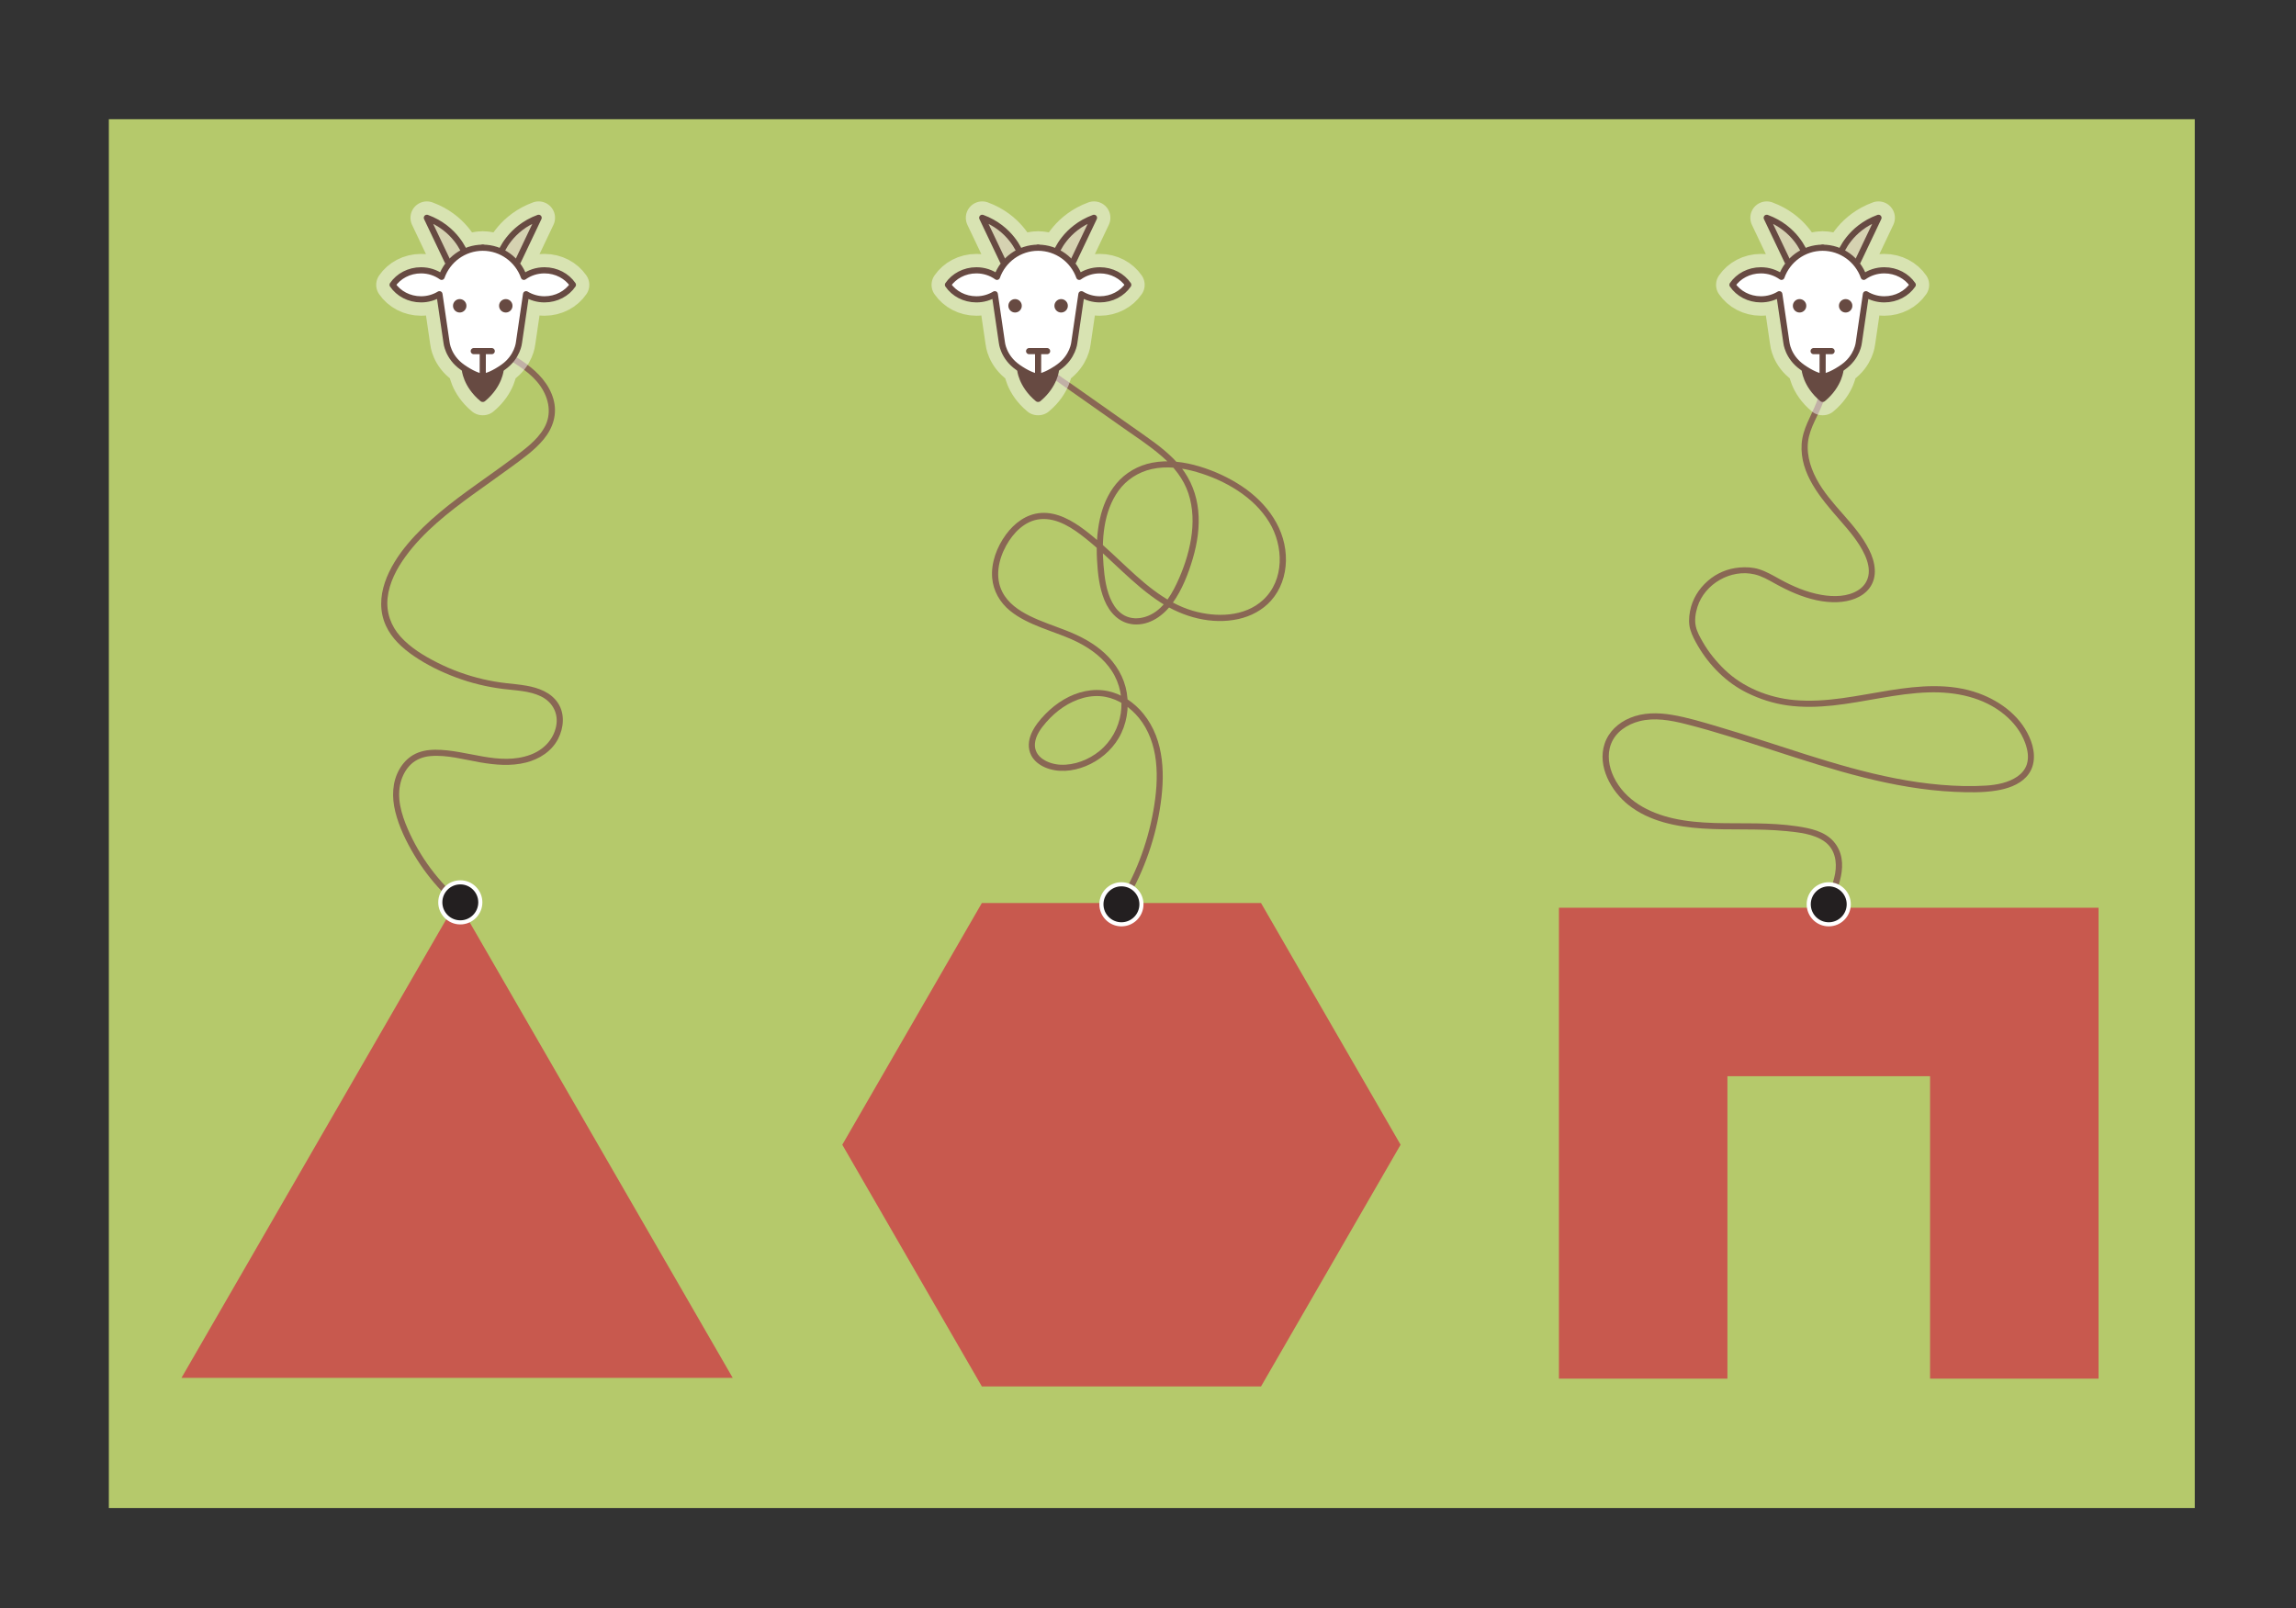 <?xml version="1.0" encoding="utf-8"?>
<!-- Generator: Adobe Illustrator 25.2.1, SVG Export Plug-In . SVG Version: 6.00 Build 0)  -->
<svg version="1.1" xmlns="http://www.w3.org/2000/svg" xmlns:xlink="http://www.w3.org/1999/xlink" x="0px" y="0px" width="560px"
	 height="392.317px" viewBox="0 0 560 392.317" style="enable-background:new 0 0 560 392.317;" xml:space="preserve">
<rect x="0" y="0" width="560" height="392.317" fill="#333333" stroke="none"/>
<style type="text/css">
	.st0{fill:#C8D693;}
	.st1{fill:#FDD4B8;}
	.st2{fill:#FEBB94;}
	.st3{clip-path:url(#SVGID_2_);fill:#98AA57;}
	.st4{fill:#B5C96B;}
	.st5{fill:none;stroke:#896754;stroke-width:2;stroke-miterlimit:10;}
	.st6{fill:#FECBAD;}
	.st7{fill:none;stroke:#93AF2B;stroke-width:2;stroke-miterlimit:10;}
	.st8{opacity:0.48;}
	.st9{fill:#FFFFFF;stroke:#FFFFFF;stroke-width:8;stroke-linecap:round;stroke-linejoin:round;stroke-miterlimit:10;}
	.st10{fill:#674A42;stroke:#674A42;stroke-width:1.5;stroke-linejoin:round;stroke-miterlimit:10;}
	.st11{fill:#D5D2B1;stroke:#674A42;stroke-width:1.5;stroke-linejoin:round;stroke-miterlimit:10;}
	.st12{fill:#D7D19F;stroke:#674A42;stroke-width:1.5;stroke-linejoin:round;stroke-miterlimit:10;}
	.st13{fill:#FFFFFF;stroke:#674A42;stroke-width:1.5;stroke-linejoin:round;stroke-miterlimit:10;}
	.st14{fill:#674A42;}
	.st15{fill:none;stroke:#674A42;stroke-width:1.5;stroke-linecap:round;stroke-linejoin:round;stroke-miterlimit:10;}
	.st16{fill:#725646;}
	.st17{fill:#C14437;}
	.st18{fill:#231F20;}
	.st19{fill:#FFFFFF;}
	.st20{clip-path:url(#SVGID_4_);fill:#98AA57;}
	.st21{fill:none;stroke:#748F1B;stroke-width:2;stroke-miterlimit:10;}
	.st22{fill:none;stroke:#666666;stroke-width:2;stroke-linejoin:round;stroke-miterlimit:10;stroke-dasharray:2,3;}
	.st23{fill:#C8594E;}
	.st24{fill:#D47D75;}
	.st25{fill:#D98C84;}
	.st26{clip-path:url(#SVGID_6_);fill:#98AA57;}
	.st27{fill:#896754;}
	.st28{fill:#FFE6C9;stroke:#C8594E;stroke-width:5;stroke-miterlimit:10;}
	.st29{fill:#FFE6C9;}
	.st30{clip-path:url(#SVGID_8_);fill:#FECBAD;}
	.st31{clip-path:url(#SVGID_8_);fill:none;stroke:#B9684B;stroke-width:2;stroke-miterlimit:10;stroke-dasharray:3,4;}
	.st32{fill:none;stroke:#C8594E;stroke-width:5;stroke-miterlimit:10;}
	.st33{clip-path:url(#SVGID_10_);fill:#FECBAD;}
	.st34{clip-path:url(#SVGID_10_);fill:none;stroke:#B9684B;stroke-width:2;stroke-miterlimit:10;stroke-dasharray:3,4;}
	.st35{clip-path:url(#SVGID_12_);fill:#FAB38D;}
	.st36{fill:none;stroke:#C14437;stroke-width:2;stroke-miterlimit:10;}
	.st37{clip-path:url(#SVGID_14_);fill:#FECBAD;}
	.st38{clip-path:url(#SVGID_14_);fill:none;stroke:#B9684B;stroke-width:2;stroke-miterlimit:10;stroke-dasharray:3,4;}
	.st39{clip-path:url(#SVGID_16_);fill:#FAB38D;}
	.st40{clip-path:url(#SVGID_18_);fill:#FECBAD;}
	.st41{clip-path:url(#SVGID_18_);fill:none;stroke:#B9684B;stroke-width:2;stroke-miterlimit:10;stroke-dasharray:3,4;}
	.st42{clip-path:url(#SVGID_20_);fill:#FAB38D;}
	.st43{fill:#DEB49B;}
	.st44{clip-path:url(#SVGID_22_);fill:#FECBAD;stroke:#B9684B;stroke-width:2;stroke-miterlimit:10;stroke-dasharray:3,4;}
	.st45{fill:#B5C96B;stroke:#C14437;stroke-width:5;stroke-miterlimit:10;}
	.st46{clip-path:url(#SVGID_24_);fill:#FECBAD;}
	.st47{fill:none;stroke:#595845;stroke-width:2;stroke-miterlimit:10;}
	.st48{fill:none;stroke:#C14437;stroke-width:5;stroke-miterlimit:10;}
	.st49{fill:none;stroke:#C14437;stroke-width:2;stroke-miterlimit:10;stroke-dasharray:3,4;}
	.st50{fill:none;stroke:#979376;stroke-width:2;stroke-miterlimit:10;}
	.st51{fill:none;stroke:#363636;stroke-linecap:round;stroke-linejoin:round;stroke-miterlimit:10;}
</style>
<g id="STYLES_and_NOTES">
</g>
<g id="Infog">
	<rect x="26.549" y="29.081" class="st4" width="508.764" height="338.755"/>
	<polygon class="st23" points="307.564,220.26 239.479,220.26 205.437,279.223 239.479,338.186 
		307.564,338.186 341.606,279.223 	"/>
	<polygon class="st23" points="111.488,219.655 44.262,336.094 178.714,336.094 	"/>
	<polygon class="st23" points="380.228,221.418 380.228,336.277 421.32,336.277 421.32,262.51 
		470.749,262.51 470.749,336.277 511.84,336.277 511.84,221.418 	"/>
	<g>
		<g>
			<path class="st27" d="M112.668,219.97c-5.688-4.826-10.242-10.917-13.212-17.763
				c-1.538-3.545-2.766-7.62-1.708-11.472c0.434-1.579,1.226-3.075,2.403-4.226
				c1.314-1.284,3.036-1.931,4.85-2.084c4.043-0.342,8.128,0.849,12.079,1.527
				c3.714,0.637,7.545,0.985,11.241,0.041c3.247-0.83,6.226-2.726,7.797-5.757
				c1.389-2.68,1.701-6.101-0.008-8.72c-1.719-2.634-4.761-3.741-7.73-4.261
				c-1.598-0.28-3.215-0.428-4.827-0.606c-1.964-0.217-3.912-0.553-5.836-1.004
				c-3.869-0.908-7.627-2.272-11.168-4.076c-3.207-1.634-6.412-3.566-8.844-6.261
				c-2.372-2.629-3.546-5.934-3.169-9.476c0.393-3.69,2.227-7.147,4.382-10.104
				c4.405-6.045,10.461-10.768,16.462-15.128c2.984-2.168,6.015-4.272,8.988-6.455
				c2.877-2.113,5.966-4.231,8.249-7.009c2.293-2.789,3.366-6.196,2.373-9.751
				c-1.018-3.646-3.666-6.451-6.646-8.642c-1.484-1.091-3.06-2.047-4.633-3
				c-0.828-0.501-1.583,0.795-0.757,1.295c3.227,1.955,6.672,3.993,8.863,7.16
				c2.112,3.054,2.816,6.826,0.921,10.161c-1.732,3.049-4.751,5.213-7.499,7.28
				c-3.007,2.262-6.095,4.414-9.152,6.608c-5.983,4.294-11.937,8.794-16.693,14.469
				c-4.512,5.385-8.468,12.936-5.256,19.942c1.415,3.085,4.026,5.459,6.782,7.347
				c3.167,2.17,6.674,3.884,10.266,5.227c3.701,1.383,7.553,2.315,11.472,2.81
				c3.088,0.39,6.436,0.428,9.289,1.821c2.856,1.394,4.344,4.22,3.676,7.362
				c-0.701,3.3-3.157,5.738-6.274,6.879c-7.67,2.808-15.442-1.263-23.186-1.23
				c-1.86,0.008-3.763,0.331-5.388,1.279c-1.4,0.817-2.537,2.049-3.342,3.448
				c-1.815,3.152-1.878,6.879-1.036,10.341c0.903,3.717,2.66,7.299,4.613,10.571
				c1.898,3.181,4.156,6.156,6.707,8.843c1.229,1.294,2.53,2.517,3.891,3.672
				C112.339,221.651,113.406,220.595,112.668,219.97L112.668,219.97z"/>
		</g>
	</g>
	<g>
		<g>
			<path class="st27" d="M273.994,221.046c4.446-7.203,7.497-15.266,8.878-23.62
				c1.31-7.924,1.318-16.825-4.022-23.359c-2.194-2.684-5.243-4.804-8.673-5.504
				c-3.692-0.754-7.475,0.167-10.687,2.051c-1.643,0.964-3.156,2.171-4.489,3.53
				c-1.372,1.399-2.682,2.995-3.461,4.808c-0.732,1.703-0.888,3.602-0.027,5.289
				c0.693,1.36,1.981,2.34,3.358,2.936c3.151,1.362,6.794,0.977,9.913-0.29
				c3.323-1.351,6.219-3.734,8.053-6.833c1.962-3.314,2.606-7.301,1.987-11.084
				c-0.612-3.739-2.614-7.074-5.377-9.628c-2.686-2.484-5.913-4.172-9.293-5.504
				c-3.028-1.193-6.147-2.184-9.065-3.638c-2.672-1.331-5.239-3.105-6.626-5.831
				c-1.835-3.605-0.931-7.874,0.938-11.271c1.707-3.103,4.556-6.091,8.266-6.459
				c4.166-0.414,7.991,2.207,11.09,4.676c6.286,5.008,11.542,11.262,18.33,15.645
				c5.519,3.564,12.441,5.48,18.971,4.035c3.015-0.667,5.872-2.165,7.944-4.482
				c2.379-2.66,3.564-6.139,3.639-9.682c0.164-7.689-4.584-14.134-10.766-18.243
				c-3.147-2.091-6.674-3.717-10.29-4.807c-3.721-1.122-7.719-1.654-11.568-0.917
				c-3.421,0.655-6.572,2.46-8.792,5.153c-2.029,2.462-3.275,5.46-3.958,8.558
				c-0.724,3.28-0.882,6.677-0.699,10.024c0.179,3.283,0.544,6.722,1.805,9.786
				c1.272,3.09,3.651,5.637,7.146,5.911c3.907,0.306,7.316-2.193,9.492-5.219
				c2.293-3.191,3.826-7.109,4.926-10.86c1.103-3.76,1.706-7.756,1.312-11.673
				c-0.39-3.879-1.775-7.492-4.188-10.563c-2.438-3.102-5.657-5.478-8.852-7.74
				c-3.826-2.709-7.667-5.397-11.501-8.096c-1.946-1.369-3.891-2.738-5.837-4.108
				c-1.76-1.239-3.633-2.401-5.262-3.813c-1.22-1.057-2.409-2.442-2.381-4.148
				c0.022-1.34,0.723-2.723,2.137-2.958c0.95-0.158,0.547-1.604-0.399-1.446
				c-3.132,0.521-3.851,4.5-2.62,6.936c0.805,1.593,2.222,2.767,3.634,3.805
				c1.764,1.297,3.579,2.529,5.369,3.789c3.741,2.633,7.483,5.266,11.224,7.9
				c3.34,2.351,6.815,4.596,9.899,7.286c2.805,2.447,5.178,5.352,6.37,8.923
				c1.192,3.571,1.261,7.433,0.657,11.125c-0.622,3.8-1.882,7.496-3.535,10.968
				c-1.604,3.369-3.838,6.877-7.597,8.05c-1.675,0.523-3.516,0.524-5.09-0.317
				c-1.342-0.717-2.313-1.895-3.016-3.224c-1.452-2.747-1.862-6.004-2.108-9.06
				c-0.493-6.108-0.055-13.011,3.651-18.149c1.947-2.7,4.835-4.546,8.074-5.281
				c3.625-0.822,7.449-0.318,10.979,0.707c6.877,1.997,13.932,6.019,17.73,12.278
				c3.514,5.792,3.737,14.099-1.53,18.944c-4.539,4.175-11.468,4.268-17.086,2.636
				c-7.083-2.057-12.591-7.311-17.842-12.234c-2.764-2.592-5.535-5.184-8.561-7.472
				c-3.03-2.291-6.726-4.435-10.667-4.162c-3.57,0.247-6.497,2.478-8.556,5.28
				c-2.192,2.982-3.678,6.877-3.346,10.618c0.279,3.141,1.875,5.916,4.291,7.907
				c2.306,1.9,5.059,3.128,7.818,4.216c2.988,1.177,6.083,2.136,8.946,3.607
				c3.174,1.631,6.142,3.875,8.111,6.894c4.08,6.256,2.781,14.846-3.015,19.56
				c-2.604,2.118-6.099,3.488-9.484,3.33c-2.886-0.135-6.536-1.768-6.238-5.191
				c0.171-1.963,1.487-3.728,2.739-5.164c1.218-1.398,2.607-2.656,4.152-3.685
				c2.992-1.992,6.66-3.197,10.267-2.523c3.287,0.615,6.118,2.597,8.209,5.157
				c2.414,2.956,3.687,6.682,4.125,10.44c0.482,4.135,0.083,8.344-0.655,12.424
				c-0.726,4.012-1.837,7.955-3.306,11.758c-1.417,3.668-3.189,7.194-5.254,10.539
				C272.191,221.113,273.488,221.867,273.994,221.046L273.994,221.046z"/>
		</g>
	</g>
	<g>
		<g>
			<path class="st27" d="M445.558,222.191c2.704-4.794,5.915-12.003,1.699-16.894
				c-2.195-2.547-5.762-3.27-8.928-3.746c-3.349-0.502-6.733-0.661-10.115-0.715
				c-6.679-0.106-13.497,0.257-20.063-1.208c-5.989-1.336-11.814-4.387-14.565-10.132
				c-1.187-2.478-1.661-5.411-0.654-8.031c1.131-2.943,3.957-4.783,6.909-5.546
				c3.705-0.957,7.587-0.237,11.224,0.673c3.699,0.924,7.361,2.004,11.005,3.123
				c14.4,4.422,28.614,9.808,43.538,12.239c3.677,0.599,7.385,1.02,11.107,1.189
				c3.38,0.153,6.861,0.231,10.212-0.312c2.612-0.423,5.414-1.329,7.273-3.311
				c2.273-2.424,2.255-5.788,1.163-8.764c-2.087-5.693-7.167-9.605-12.721-11.638
				c-7.003-2.562-14.634-1.869-21.848-0.716c-7.673,1.227-15.386,3.071-23.21,2.349
				c-6.179-0.571-12.434-3.055-16.932-7.4c-2.056-1.986-3.905-4.253-5.33-6.734
				c-0.674-1.174-1.384-2.432-1.694-3.761c-0.367-1.572-0.1-3.272,0.372-4.792
				c1.76-5.666,8.17-9.344,13.973-7.958c1.75,0.418,3.321,1.328,4.88,2.195
				c1.652,0.919,3.335,1.768,5.085,2.487c3.232,1.329,6.802,2.256,10.323,2.086
				c2.802-0.135,5.851-1.043,7.638-3.34c2.178-2.8,1.462-6.485-0.012-9.43
				c-3.251-6.495-9.474-10.908-12.864-17.323c-1.655-3.133-2.658-6.776-1.816-10.302
				c0.812-3.404,2.999-6.286,3.866-9.67c0.721-2.813,0.592-5.998-1.468-8.228
				c-0.656-0.711-1.715,0.352-1.061,1.061c2.149,2.328,1.546,5.915,0.478,8.594
				c-1.331,3.338-3.35,6.372-3.594,10.054c-0.485,7.307,4.707,13.28,9.18,18.418
				c2.32,2.665,4.749,5.422,6.229,8.665c0.713,1.563,1.212,3.4,0.855,5.12
				c-0.295,1.425-1.167,2.615-2.379,3.403c-2.64,1.715-6.073,1.721-9.068,1.201
				c-3.623-0.629-7.025-2.097-10.227-3.864c-1.611-0.889-3.216-1.84-4.984-2.39
				c-1.539-0.479-3.195-0.555-4.794-0.415c-2.872,0.251-5.522,1.356-7.695,3.255
				c-2.241,1.959-3.782,4.459-4.345,7.395c-0.287,1.495-0.36,3.097,0.089,4.569
				c0.416,1.364,1.12,2.664,1.834,3.891c2.791,4.794,6.981,8.988,11.974,11.445
				c3.104,1.528,6.421,2.606,9.851,3.079c3.692,0.509,7.429,0.408,11.127,0.016
				c7.819-0.829,15.479-2.969,23.365-3.195c6.543-0.187,13.339,1.171,18.489,5.455
				c2.213,1.841,4.043,4.181,5.023,6.907c0.603,1.677,0.952,3.528,0.371,5.261
				c-0.399,1.188-1.24,2.184-2.263,2.89c-2.199,1.519-5.005,2.047-7.626,2.221
				c-3.672,0.243-7.386,0.119-11.05-0.189c-14.961-1.261-29.29-6.236-43.487-10.81
				c-3.626-1.168-7.258-2.321-10.913-3.396c-3.693-1.087-7.433-2.239-11.237-2.867
				c-3.421-0.565-6.968-0.587-10.214,0.768c-2.821,1.178-5.18,3.332-6.163,6.278
				c-1.84,5.51,1.589,11.614,5.852,14.974c5.069,3.995,11.708,5.294,17.996,5.71
				c6.779,0.448,13.593-0.046,20.361,0.628c3.117,0.31,6.771,0.672,9.4,2.53
				c2.546,1.8,3.129,4.908,2.611,7.821c-0.529,2.975-1.85,5.761-3.324,8.374
				C443.788,222.276,445.083,223.033,445.558,222.191L445.558,222.191z"/>
		</g>
	</g>
	<g>
		<circle class="st18" cx="112.27" cy="220.103" r="4.881"/>
		<path class="st19" d="M112.27,215.722c2.419,0,4.381,1.961,4.381,4.381s-1.961,4.381-4.381,4.381
			c-2.419,0-4.381-1.961-4.381-4.381S109.851,215.722,112.27,215.722 M112.27,214.722
			c-2.967,0-5.381,2.414-5.381,5.381s2.414,5.381,5.381,5.381c2.967,0,5.381-2.414,5.381-5.381
			S115.237,214.722,112.27,214.722L112.27,214.722z"/>
	</g>
	<g>
		<circle class="st18" cx="273.521" cy="220.576" r="4.881"/>
		<path class="st19" d="M273.521,216.195c2.419,0,4.381,1.961,4.381,4.381s-1.961,4.381-4.381,4.381
			c-2.419,0-4.381-1.961-4.381-4.381S271.102,216.195,273.521,216.195 M273.521,215.195
			c-2.967,0-5.381,2.414-5.381,5.381s2.414,5.381,5.381,5.381c2.967,0,5.381-2.414,5.381-5.381
			S276.488,215.195,273.521,215.195L273.521,215.195z"/>
	</g>
	<g>
		<circle class="st18" cx="446.035" cy="220.576" r="4.881"/>
		<path class="st19" d="M446.034,216.195c2.419,0,4.381,1.961,4.381,4.381s-1.961,4.381-4.381,4.381
			c-2.419,0-4.381-1.961-4.381-4.381S443.615,216.195,446.034,216.195 M446.034,215.195
			c-2.967,0-5.381,2.414-5.381,5.381s2.414,5.381,5.381,5.381c2.967,0,5.381-2.414,5.381-5.381
			S449.002,215.195,446.034,215.195L446.034,215.195z"/>
	</g>
	<g>
		<g class="st8">
			<path class="st9" d="M117.717,60.419c0.009,0,0.018,0.001,0.027,0.001c0.009,0,0.018-0.001,0.027-0.001
				H117.717z"/>
			<path class="st9" d="M132.794,65.934c-1.896,0-3.633,0.6-5.018,1.594
				c-0.622-1.75-1.69-3.287-3.061-4.482l1.514,0.9l5.147-10.821
				c-6.47,2.372-8.81,7.516-9.137,8.309c-1.365-0.641-2.885-1.008-4.494-1.012
				c-1.609,0.004-3.129,0.371-4.494,1.012c-0.327-0.792-2.667-5.936-9.137-8.309l5.147,10.821
				l1.515-0.9c-1.372,1.196-2.44,2.733-3.062,4.483c-1.386-0.994-3.122-1.594-5.019-1.594
				c-2.929,0-5.492,1.416-6.939,3.539c1.447,2.123,4.01,3.539,6.939,3.539
				c1.663,0,3.199-0.468,4.489-1.251l1.726,11.78c0,0,0.303,3.525,3.861,6.025
				c0.237,0.166,0.468,0.32,0.697,0.468h-0.112c0,0,0.234,3.861,4.328,7.253h0.122
				c4.094-3.393,4.328-7.253,4.328-7.253h-0.112c0.229-0.148,0.46-0.302,0.697-0.468
				c3.557-2.5,3.861-6.025,3.861-6.025l1.726-11.78c1.29,0.783,2.826,1.251,4.489,1.251
				c2.929,0,5.492-1.416,6.939-3.539C138.286,67.35,135.723,65.934,132.794,65.934z"/>
		</g>
		<g>
			<path class="st10" d="M122.133,90.033c0,0-0.234,3.861-4.328,7.253h-0.122
				c-4.094-3.393-4.328-7.253-4.328-7.253"/>
			<g>
				<path class="st11" d="M113.296,61.547c0,0-2.164-5.849-9.183-8.423l5.147,10.821"/>
				<path class="st11" d="M122.192,61.547c0,0,2.164-5.849,9.183-8.423l-5.147,10.821"/>
			</g>
			<g>
				<path class="st12" d="M117.717,60.419c0.009,0,0.018,0.001,0.027,0.001c0.009,0,0.018-0.001,0.027-0.001
					H117.717z"/>
				<path class="st13" d="M132.794,65.934c-1.896,0-3.633,0.6-5.018,1.594
					c-1.469-4.131-5.398-7.096-10.031-7.107c-4.633,0.012-8.562,2.976-10.031,7.108
					c-1.386-0.994-3.122-1.594-5.019-1.594c-2.929,0-5.492,1.416-6.939,3.539
					c1.447,2.123,4.01,3.539,6.939,3.539c1.663,0,3.199-0.468,4.489-1.251l1.726,11.78
					c0,0,0.303,3.525,3.861,6.025c2.164,1.521,4.036,2.281,4.913,2.281h0.122
					c0.877,0,2.749-0.76,4.913-2.281c3.557-2.5,3.861-6.025,3.861-6.025l1.726-11.78
					c1.29,0.783,2.826,1.251,4.489,1.251c2.929,0,5.492-1.416,6.939-3.539
					C138.286,67.35,135.723,65.934,132.794,65.934z"/>
			</g>
			<g>
				<circle class="st14" cx="112.127" cy="74.591" r="1.638"/>
				<circle class="st14" cx="123.362" cy="74.591" r="1.638"/>
			</g>
			<line class="st15" x1="115.551" y1="85.646" x2="119.938" y2="85.646"/>
			<line class="st15" x1="117.744" y1="91.437" x2="117.75" y2="85.786"/>
		</g>
	</g>
	<g>
		<g class="st8">
			<path class="st9" d="M253.169,60.419c0.009,0,0.018,0.001,0.027,0.001c0.009,0,0.018-0.001,0.027-0.001
				H253.169z"/>
			<path class="st9" d="M268.246,65.934c-1.896,0-3.633,0.6-5.018,1.594
				c-0.622-1.75-1.69-3.287-3.061-4.482l1.514,0.9l5.147-10.821
				c-6.47,2.372-8.81,7.516-9.137,8.309c-1.365-0.641-2.885-1.008-4.494-1.012
				c-1.609,0.004-3.129,0.371-4.494,1.012c-0.327-0.792-2.667-5.936-9.137-8.309l5.147,10.821
				l1.515-0.9c-1.372,1.196-2.44,2.733-3.062,4.483c-1.386-0.994-3.122-1.594-5.019-1.594
				c-2.929,0-5.492,1.416-6.939,3.539c1.447,2.123,4.01,3.539,6.939,3.539c1.663,0,3.199-0.468,4.489-1.251
				l1.726,11.78c0,0,0.303,3.525,3.861,6.025c0.237,0.166,0.468,0.32,0.697,0.468h-0.112
				c0,0,0.234,3.861,4.328,7.253h0.122c4.094-3.393,4.328-7.253,4.328-7.253h-0.112
				c0.229-0.148,0.46-0.302,0.697-0.468c3.557-2.5,3.861-6.025,3.861-6.025l1.726-11.78
				c1.29,0.783,2.826,1.251,4.489,1.251c2.929,0,5.492-1.416,6.939-3.539
				C273.738,67.35,271.175,65.934,268.246,65.934z"/>
		</g>
		<g>
			<path class="st10" d="M257.586,90.033c0,0-0.234,3.861-4.328,7.253h-0.122
				c-4.094-3.393-4.328-7.253-4.328-7.253"/>
			<g>
				<path class="st11" d="M248.749,61.547c0,0-2.164-5.849-9.183-8.423l5.147,10.821"/>
				<path class="st11" d="M257.644,61.547c0,0,2.164-5.849,9.183-8.423l-5.147,10.821"/>
			</g>
			<g>
				<path class="st12" d="M253.169,60.419c0.009,0,0.018,0.001,0.027,0.001s0.018-0.001,0.027-0.001H253.169
					z"/>
				<path class="st13" d="M268.246,65.934c-1.896,0-3.633,0.6-5.018,1.594
					c-1.469-4.131-5.398-7.096-10.031-7.107c-4.633,0.012-8.562,2.976-10.031,7.108
					c-1.386-0.994-3.122-1.594-5.019-1.594c-2.929,0-5.492,1.416-6.939,3.539
					c1.447,2.123,4.01,3.539,6.939,3.539c1.663,0,3.199-0.468,4.489-1.251l1.726,11.78
					c0,0,0.303,3.525,3.861,6.025c2.164,1.521,4.036,2.281,4.913,2.281h0.122
					c0.877,0,2.749-0.76,4.913-2.281c3.557-2.5,3.861-6.025,3.861-6.025l1.726-11.78
					c1.29,0.783,2.826,1.251,4.489,1.251c2.929,0,5.492-1.416,6.939-3.539
					C273.738,67.35,271.175,65.934,268.246,65.934z"/>
			</g>
			<g>
				<circle class="st14" cx="247.579" cy="74.591" r="1.638"/>
				<circle class="st14" cx="258.814" cy="74.591" r="1.638"/>
			</g>
			<line class="st15" x1="251.003" y1="85.646" x2="255.39" y2="85.646"/>
			<line class="st15" x1="253.196" y1="91.437" x2="253.202" y2="85.786"/>
		</g>
	</g>
	<g>
		<g class="st8">
			<path class="st9" d="M444.512,60.419c0.009,0,0.018,0.001,0.027,0.001s0.018-0.001,0.027-0.001H444.512z"
				/>
			<path class="st9" d="M459.589,65.934c-1.896,0-3.633,0.6-5.018,1.594
				c-0.622-1.75-1.69-3.287-3.061-4.482l1.514,0.9l5.147-10.821
				c-6.47,2.372-8.81,7.516-9.137,8.309c-1.365-0.641-2.885-1.008-4.494-1.012
				c-1.609,0.004-3.129,0.371-4.494,1.012c-0.327-0.792-2.667-5.936-9.137-8.309l5.147,10.821
				l1.515-0.9c-1.372,1.196-2.44,2.733-3.062,4.483c-1.386-0.994-3.122-1.594-5.019-1.594
				c-2.929,0-5.492,1.416-6.939,3.539c1.447,2.123,4.01,3.539,6.939,3.539
				c1.663,0,3.199-0.468,4.489-1.251l1.726,11.78c0,0,0.303,3.525,3.861,6.025
				c0.237,0.166,0.468,0.32,0.697,0.468h-0.112c0,0,0.234,3.861,4.328,7.253h0.122
				c4.094-3.393,4.328-7.253,4.328-7.253h-0.112c0.229-0.148,0.46-0.302,0.697-0.468
				c3.557-2.5,3.861-6.025,3.861-6.025l1.726-11.78c1.29,0.783,2.826,1.251,4.489,1.251
				c2.929,0,5.492-1.416,6.939-3.539C465.081,67.35,462.518,65.934,459.589,65.934z"/>
		</g>
		<g>
			<path class="st10" d="M448.928,90.033c0,0-0.234,3.861-4.328,7.253h-0.122
				c-4.095-3.393-4.328-7.253-4.328-7.253"/>
			<g>
				<path class="st11" d="M440.091,61.547c0,0-2.164-5.849-9.183-8.423l5.147,10.821"/>
				<path class="st11" d="M448.987,61.547c0,0,2.164-5.849,9.183-8.423l-5.147,10.821"/>
			</g>
			<g>
				<path class="st12" d="M444.512,60.419c0.009,0,0.018,0.001,0.027,0.001s0.018-0.001,0.027-0.001H444.512
					z"/>
				<path class="st13" d="M459.589,65.934c-1.896,0-3.633,0.6-5.018,1.594
					c-1.469-4.131-5.398-7.096-10.031-7.107c-4.633,0.012-8.562,2.976-10.031,7.108
					c-1.386-0.994-3.122-1.594-5.019-1.594c-2.929,0-5.492,1.416-6.939,3.539
					c1.447,2.123,4.01,3.539,6.939,3.539c1.663,0,3.199-0.468,4.489-1.251l1.726,11.78
					c0,0,0.303,3.525,3.861,6.025c2.164,1.521,4.036,2.281,4.913,2.281h0.122
					c0.877,0,2.749-0.76,4.913-2.281c3.557-2.5,3.861-6.025,3.861-6.025l1.726-11.78
					c1.29,0.783,2.826,1.251,4.489,1.251c2.929,0,5.492-1.416,6.939-3.539
					C465.081,67.35,462.518,65.934,459.589,65.934z"/>
			</g>
			<g>
				<circle class="st14" cx="438.922" cy="74.591" r="1.638"/>
				<circle class="st14" cx="450.157" cy="74.591" r="1.638"/>
			</g>
			<line class="st15" x1="442.346" y1="85.646" x2="446.733" y2="85.646"/>
			<line class="st15" x1="444.539" y1="91.437" x2="444.545" y2="85.786"/>
		</g>
	</g>
</g>
<g id="Layer_1">
</g>
<g id="Text">
</g>
</svg>
